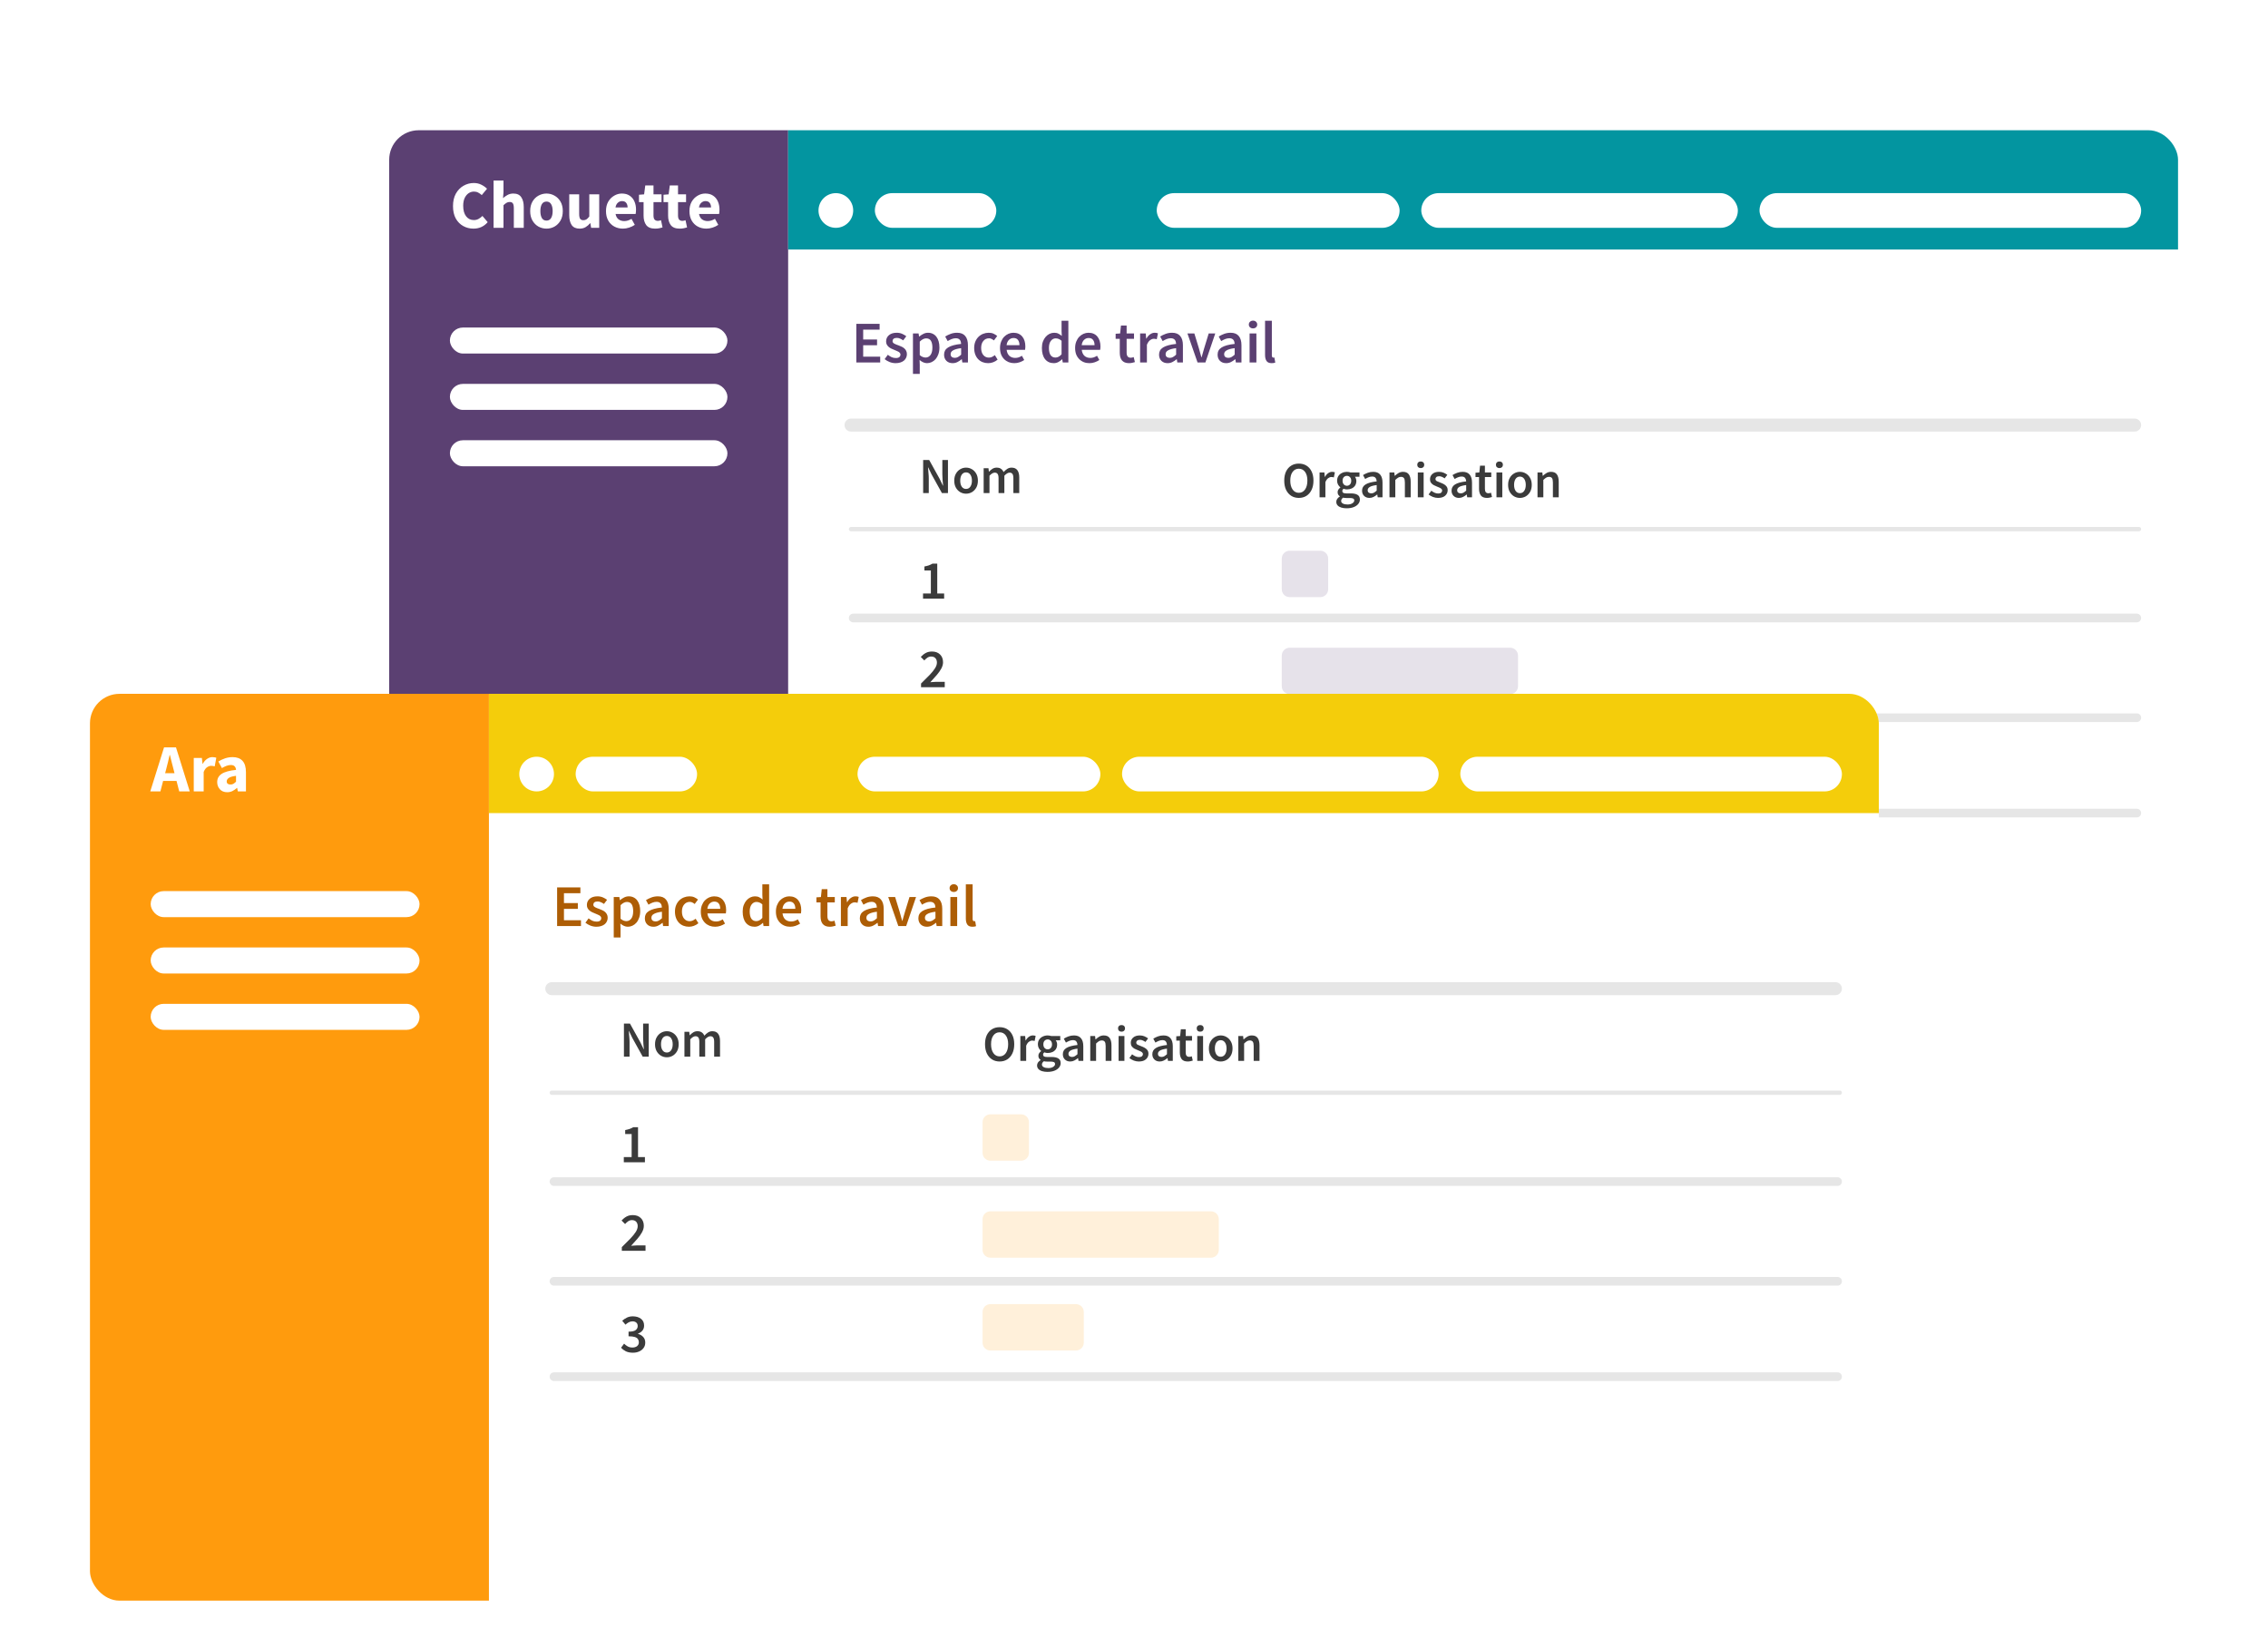 <svg width="523" height="380" viewBox="0 0 523 380" fill="none" xmlns="http://www.w3.org/2000/svg">
<g filter="url(#filter0_dd_3452_58392)">
<g clip-path="url(#clip0_3452_58392)">
<path d="M502.469 0.168H89.746V209.341H502.469V0.168Z" fill="white"/>
<rect x="89.746" y="-0.449" width="92" height="210" fill="#5B4072"/>
<path d="M502.746 -0.449H181.746V27.551H502.746V-0.449Z" fill="#0395A0"/>
<path d="M109.179 22.738C108.328 22.738 107.544 22.54 106.828 22.146C106.112 21.752 105.536 21.171 105.1 20.403C104.675 19.624 104.462 18.67 104.462 17.538C104.462 16.418 104.68 15.463 105.116 14.674C105.562 13.875 106.149 13.268 106.875 12.853C107.612 12.427 108.406 12.215 109.257 12.215C109.91 12.215 110.497 12.35 111.016 12.619C111.534 12.879 111.965 13.185 112.308 13.538L111.093 15.001C110.834 14.762 110.559 14.57 110.268 14.425C109.988 14.27 109.667 14.192 109.303 14.192C108.847 14.192 108.426 14.321 108.042 14.581C107.669 14.84 107.368 15.214 107.14 15.702C106.922 16.189 106.813 16.776 106.813 17.461C106.813 18.498 107.036 19.308 107.482 19.889C107.928 20.47 108.525 20.761 109.272 20.761C109.687 20.761 110.056 20.667 110.377 20.48C110.709 20.294 111 20.07 111.249 19.811L112.463 21.243C111.612 22.239 110.517 22.738 109.179 22.738ZM113.818 22.551V11.639H116.106V14.316L115.997 15.702C116.288 15.442 116.625 15.203 117.009 14.986C117.403 14.757 117.86 14.643 118.379 14.643C119.22 14.643 119.827 14.923 120.2 15.484C120.584 16.034 120.776 16.791 120.776 17.756V22.551H118.488V18.052C118.488 17.492 118.41 17.108 118.254 16.9C118.109 16.693 117.87 16.589 117.538 16.589C117.248 16.589 116.999 16.656 116.791 16.791C116.584 16.916 116.355 17.097 116.106 17.336V22.551H113.818ZM126.027 22.738C125.373 22.738 124.755 22.582 124.174 22.271C123.603 21.949 123.142 21.487 122.789 20.885C122.436 20.273 122.26 19.541 122.26 18.69C122.26 17.829 122.436 17.097 122.789 16.495C123.142 15.894 123.603 15.437 124.174 15.126C124.755 14.804 125.373 14.643 126.027 14.643C126.68 14.643 127.293 14.804 127.863 15.126C128.434 15.437 128.896 15.894 129.249 16.495C129.602 17.097 129.778 17.829 129.778 18.69C129.778 19.541 129.602 20.273 129.249 20.885C128.896 21.487 128.434 21.949 127.863 22.271C127.293 22.582 126.68 22.738 126.027 22.738ZM126.027 20.885C126.494 20.885 126.846 20.688 127.085 20.294C127.324 19.889 127.443 19.355 127.443 18.69C127.443 18.016 127.324 17.481 127.085 17.087C126.846 16.693 126.494 16.495 126.027 16.495C125.549 16.495 125.191 16.693 124.953 17.087C124.724 17.481 124.61 18.016 124.61 18.69C124.61 19.355 124.724 19.889 124.953 20.294C125.191 20.688 125.549 20.885 126.027 20.885ZM133.665 22.738C132.824 22.738 132.212 22.463 131.828 21.913C131.454 21.352 131.268 20.589 131.268 19.624V14.83H133.556V19.328C133.556 19.879 133.634 20.262 133.789 20.48C133.945 20.688 134.189 20.792 134.521 20.792C134.812 20.792 135.055 20.724 135.253 20.589C135.45 20.454 135.663 20.237 135.891 19.936V14.83H138.179V22.551H136.311L136.14 21.477H136.093C135.771 21.861 135.419 22.167 135.035 22.395C134.651 22.623 134.194 22.738 133.665 22.738ZM143.648 22.738C142.912 22.738 142.247 22.577 141.656 22.255C141.064 21.933 140.597 21.471 140.255 20.87C139.913 20.268 139.741 19.541 139.741 18.69C139.741 17.85 139.913 17.128 140.255 16.527C140.608 15.925 141.064 15.463 141.625 15.141C142.185 14.809 142.772 14.643 143.384 14.643C144.121 14.643 144.728 14.809 145.205 15.141C145.693 15.463 146.056 15.904 146.295 16.464C146.544 17.014 146.668 17.642 146.668 18.348C146.668 18.545 146.658 18.742 146.637 18.939C146.616 19.126 146.596 19.266 146.575 19.36H141.952C142.056 19.92 142.289 20.335 142.652 20.605C143.015 20.864 143.451 20.994 143.96 20.994C144.51 20.994 145.065 20.823 145.625 20.48L146.388 21.866C145.994 22.136 145.553 22.348 145.065 22.504C144.577 22.66 144.105 22.738 143.648 22.738ZM141.936 17.85H144.723C144.723 17.424 144.619 17.077 144.411 16.807C144.214 16.527 143.887 16.387 143.431 16.387C143.078 16.387 142.761 16.511 142.481 16.76C142.201 16.999 142.019 17.362 141.936 17.85ZM151.071 22.738C150.116 22.738 149.431 22.463 149.016 21.913C148.611 21.363 148.409 20.641 148.409 19.749V16.62H147.35V14.923L148.533 14.83L148.798 12.775H150.697V14.83H152.55V16.62H150.697V19.718C150.697 20.154 150.785 20.47 150.962 20.667C151.149 20.854 151.392 20.947 151.693 20.947C151.818 20.947 151.942 20.932 152.067 20.901C152.202 20.87 152.321 20.833 152.425 20.792L152.783 22.457C152.586 22.52 152.342 22.582 152.051 22.644C151.771 22.706 151.444 22.738 151.071 22.738ZM156.726 22.738C155.771 22.738 155.086 22.463 154.671 21.913C154.266 21.363 154.064 20.641 154.064 19.749V16.62H153.005V14.923L154.188 14.83L154.453 12.775H156.352V14.83H158.204V16.62H156.352V19.718C156.352 20.154 156.44 20.47 156.617 20.667C156.804 20.854 157.047 20.947 157.348 20.947C157.473 20.947 157.597 20.932 157.722 20.901C157.857 20.87 157.976 20.833 158.08 20.792L158.438 22.457C158.241 22.52 157.997 22.582 157.706 22.644C157.426 22.706 157.099 22.738 156.726 22.738ZM162.894 22.738C162.157 22.738 161.493 22.577 160.901 22.255C160.31 21.933 159.843 21.471 159.5 20.87C159.158 20.268 158.986 19.541 158.986 18.69C158.986 17.85 159.158 17.128 159.5 16.527C159.853 15.925 160.31 15.463 160.87 15.141C161.43 14.809 162.017 14.643 162.629 14.643C163.366 14.643 163.973 14.809 164.45 15.141C164.938 15.463 165.301 15.904 165.54 16.464C165.789 17.014 165.914 17.642 165.914 18.348C165.914 18.545 165.903 18.742 165.882 18.939C165.862 19.126 165.841 19.266 165.82 19.36H161.197C161.301 19.92 161.534 20.335 161.897 20.605C162.261 20.864 162.696 20.994 163.205 20.994C163.755 20.994 164.31 20.823 164.871 20.48L165.633 21.866C165.239 22.136 164.798 22.348 164.31 22.504C163.822 22.66 163.35 22.738 162.894 22.738ZM161.181 17.85H163.968C163.968 17.424 163.864 17.077 163.656 16.807C163.459 16.527 163.132 16.387 162.676 16.387C162.323 16.387 162.006 16.511 161.726 16.76C161.446 16.999 161.264 17.362 161.181 17.85Z" fill="white"/>
<path d="M492.246 66.551H196.246C195.418 66.551 194.746 67.222 194.746 68.051C194.746 68.879 195.418 69.551 196.246 69.551H492.246C493.075 69.551 493.746 68.879 493.746 68.051C493.746 67.222 493.074 66.551 492.246 66.551Z" fill="black" fill-opacity="0.1"/>
<path d="M304.46 97.035H297.39C296.387 97.035 295.574 97.848 295.574 98.851V105.921C295.574 106.924 296.387 107.737 297.39 107.737H304.46C305.463 107.737 306.276 106.924 306.276 105.921V98.851C306.276 97.848 305.463 97.035 304.46 97.035Z" fill="#5B4072" fill-opacity="0.15"/>
<path d="M317.108 140.816H297.39C296.387 140.816 295.574 141.629 295.574 142.632V149.703C295.574 150.705 296.387 151.518 297.39 151.518H317.108C318.111 151.518 318.924 150.705 318.924 149.703V142.632C318.924 141.629 318.111 140.816 317.108 140.816Z" fill="black" fill-opacity="0.1"/>
<path d="M348.241 119.41H297.39C296.387 119.41 295.574 120.223 295.574 121.226V128.296C295.574 129.299 296.387 130.112 297.39 130.112H348.241C349.244 130.112 350.057 129.299 350.057 128.296V121.226C350.057 120.223 349.244 119.41 348.241 119.41Z" fill="#5B4072" fill-opacity="0.15"/>
<path d="M493.246 91.551H196.246C195.97 91.551 195.746 91.775 195.746 92.051C195.746 92.327 195.97 92.551 196.246 92.551H493.246C493.522 92.551 493.746 92.327 493.746 92.051C493.746 91.775 493.522 91.551 493.246 91.551Z" fill="black" fill-opacity="0.1"/>
<path d="M492.746 134.551H196.746C196.194 134.551 195.746 134.998 195.746 135.551C195.746 136.103 196.194 136.551 196.746 136.551H492.746C493.298 136.551 493.746 136.103 493.746 135.551C493.746 134.998 493.298 134.551 492.746 134.551Z" fill="black" fill-opacity="0.1"/>
<path d="M492.746 111.551H196.746C196.194 111.551 195.746 111.998 195.746 112.551C195.746 113.103 196.194 113.551 196.746 113.551H492.746C493.298 113.551 493.746 113.103 493.746 112.551C493.746 111.998 493.298 111.551 492.746 111.551Z" fill="black" fill-opacity="0.1"/>
<path d="M492.746 156.551H196.746C196.194 156.551 195.746 156.998 195.746 157.551C195.746 158.103 196.194 158.551 196.746 158.551H492.746C493.298 158.551 493.746 158.103 493.746 157.551C493.746 156.998 493.298 156.551 492.746 156.551Z" fill="black" fill-opacity="0.1"/>
<path d="M197.47 53.605V44.698H202.837V46.032H199.05V48.307H202.251V49.642H199.05V52.271H202.973V53.605H197.47ZM206.529 53.769C206.066 53.769 205.608 53.683 205.154 53.51C204.709 53.328 204.323 53.106 203.996 52.843L204.731 51.835C205.031 52.071 205.326 52.257 205.617 52.393C205.916 52.52 206.239 52.584 206.584 52.584C206.947 52.584 207.215 52.511 207.387 52.366C207.56 52.212 207.646 52.016 207.646 51.78C207.646 51.644 207.605 51.526 207.524 51.426C207.442 51.317 207.333 51.222 207.197 51.14C207.06 51.058 206.906 50.986 206.734 50.922C206.561 50.85 206.388 50.777 206.216 50.704C205.998 50.623 205.776 50.527 205.549 50.418C205.322 50.309 205.117 50.178 204.936 50.023C204.763 49.869 204.618 49.692 204.5 49.492C204.391 49.283 204.336 49.038 204.336 48.757C204.336 48.166 204.554 47.685 204.99 47.313C205.426 46.941 206.021 46.754 206.774 46.754C207.237 46.754 207.655 46.836 208.027 46.999C208.4 47.163 208.722 47.349 208.995 47.558L208.273 48.511C208.037 48.339 207.796 48.203 207.551 48.103C207.315 47.994 207.065 47.939 206.802 47.939C206.466 47.939 206.216 48.012 206.052 48.157C205.898 48.293 205.821 48.466 205.821 48.675C205.821 48.811 205.857 48.929 205.93 49.029C206.012 49.12 206.116 49.202 206.243 49.274C206.37 49.347 206.516 49.415 206.679 49.478C206.852 49.542 207.029 49.606 207.21 49.669C207.437 49.751 207.664 49.846 207.891 49.955C208.118 50.055 208.323 50.182 208.504 50.337C208.695 50.491 208.845 50.682 208.954 50.909C209.072 51.127 209.131 51.39 209.131 51.699C209.131 51.989 209.072 52.262 208.954 52.516C208.845 52.761 208.681 52.979 208.463 53.17C208.245 53.351 207.973 53.496 207.646 53.605C207.319 53.714 206.947 53.769 206.529 53.769ZM210.529 56.248V46.918H211.823L211.932 47.626H211.986C212.268 47.39 212.581 47.186 212.926 47.013C213.271 46.841 213.63 46.754 214.002 46.754C214.42 46.754 214.788 46.836 215.106 46.999C215.433 47.154 215.709 47.381 215.936 47.681C216.163 47.98 216.336 48.339 216.454 48.757C216.572 49.174 216.631 49.642 216.631 50.16C216.631 50.731 216.549 51.245 216.386 51.699C216.232 52.144 216.023 52.52 215.759 52.829C215.496 53.129 215.192 53.36 214.847 53.524C214.502 53.687 214.143 53.769 213.771 53.769C213.48 53.769 213.19 53.705 212.899 53.578C212.609 53.451 212.327 53.27 212.055 53.033L212.095 54.15V56.248H210.529ZM213.444 52.475C213.889 52.475 214.261 52.284 214.561 51.903C214.86 51.512 215.01 50.936 215.01 50.173C215.01 49.501 214.897 48.979 214.67 48.607C214.443 48.234 214.075 48.048 213.566 48.048C213.094 48.048 212.604 48.298 212.095 48.797V51.916C212.341 52.125 212.577 52.271 212.804 52.352C213.031 52.434 213.244 52.475 213.444 52.475ZM219.679 53.769C219.088 53.769 218.612 53.592 218.248 53.238C217.885 52.874 217.704 52.398 217.704 51.808C217.704 51.453 217.776 51.14 217.921 50.868C218.076 50.586 218.312 50.346 218.63 50.146C218.957 49.946 219.365 49.778 219.856 49.642C220.355 49.506 220.95 49.401 221.64 49.329C221.631 49.156 221.604 48.993 221.558 48.838C221.522 48.675 221.454 48.534 221.354 48.416C221.263 48.289 221.14 48.194 220.986 48.13C220.832 48.057 220.641 48.021 220.414 48.021C220.087 48.021 219.765 48.085 219.447 48.212C219.138 48.339 218.834 48.493 218.534 48.675L217.962 47.626C218.335 47.39 218.752 47.186 219.215 47.013C219.679 46.841 220.178 46.754 220.714 46.754C221.549 46.754 222.171 47.004 222.58 47.503C222.997 47.994 223.206 48.707 223.206 49.642V53.605H221.912L221.803 52.87H221.749C221.449 53.124 221.127 53.338 220.782 53.51C220.446 53.683 220.078 53.769 219.679 53.769ZM220.182 52.543C220.455 52.543 220.7 52.48 220.918 52.352C221.145 52.225 221.386 52.044 221.64 51.808V50.309C221.186 50.364 220.804 50.436 220.496 50.527C220.187 50.618 219.937 50.722 219.747 50.84C219.556 50.95 219.42 51.077 219.338 51.222C219.256 51.367 219.215 51.522 219.215 51.685C219.215 51.985 219.306 52.203 219.488 52.339C219.669 52.475 219.901 52.543 220.182 52.543ZM227.873 53.769C227.419 53.769 226.992 53.692 226.593 53.537C226.202 53.383 225.862 53.156 225.571 52.856C225.281 52.557 225.054 52.189 224.89 51.753C224.727 51.317 224.645 50.822 224.645 50.268C224.645 49.715 224.736 49.22 224.917 48.784C225.099 48.348 225.344 47.98 225.653 47.681C225.962 47.381 226.316 47.154 226.715 46.999C227.124 46.836 227.551 46.754 227.996 46.754C228.431 46.754 228.804 46.827 229.112 46.972C229.43 47.117 229.712 47.295 229.957 47.503L229.194 48.525C229.013 48.371 228.831 48.253 228.649 48.171C228.477 48.08 228.286 48.035 228.077 48.035C227.532 48.035 227.092 48.239 226.756 48.648C226.42 49.047 226.252 49.587 226.252 50.268C226.252 50.94 226.416 51.481 226.742 51.889C227.078 52.289 227.51 52.489 228.036 52.489C228.3 52.489 228.545 52.434 228.772 52.325C229.008 52.207 229.221 52.071 229.412 51.916L230.052 52.952C229.734 53.224 229.385 53.428 229.004 53.565C228.631 53.701 228.254 53.769 227.873 53.769ZM233.9 53.769C233.437 53.769 233.006 53.692 232.606 53.537C232.207 53.374 231.857 53.142 231.557 52.843C231.258 52.543 231.022 52.18 230.849 51.753C230.686 51.317 230.604 50.822 230.604 50.268C230.604 49.724 230.69 49.233 230.863 48.797C231.035 48.361 231.262 47.994 231.544 47.694C231.834 47.395 232.166 47.163 232.538 46.999C232.91 46.836 233.292 46.754 233.682 46.754C234.136 46.754 234.536 46.831 234.881 46.986C235.226 47.14 235.512 47.358 235.739 47.64C235.975 47.921 236.152 48.257 236.27 48.648C236.388 49.038 236.447 49.465 236.447 49.928C236.447 50.082 236.438 50.228 236.42 50.364C236.411 50.5 236.397 50.609 236.379 50.691H232.129C232.202 51.29 232.411 51.753 232.756 52.08C233.11 52.398 233.56 52.557 234.104 52.557C234.395 52.557 234.663 52.516 234.908 52.434C235.162 52.343 235.412 52.221 235.657 52.066L236.188 53.047C235.871 53.256 235.516 53.428 235.126 53.565C234.736 53.701 234.327 53.769 233.9 53.769ZM232.116 49.628H235.085C235.085 49.111 234.972 48.707 234.745 48.416C234.527 48.116 234.186 47.967 233.723 47.967C233.324 47.967 232.974 48.107 232.674 48.389C232.375 48.67 232.188 49.083 232.116 49.628ZM243.013 53.769C242.168 53.769 241.496 53.465 240.997 52.856C240.507 52.239 240.261 51.376 240.261 50.268C240.261 49.724 240.339 49.233 240.493 48.797C240.656 48.361 240.87 47.994 241.133 47.694C241.396 47.395 241.696 47.163 242.032 46.999C242.377 46.836 242.731 46.754 243.094 46.754C243.476 46.754 243.798 46.822 244.061 46.959C244.325 47.086 244.588 47.263 244.851 47.49L244.797 46.414V43.989H246.363V53.605H245.069L244.96 52.884H244.906C244.661 53.129 244.375 53.338 244.048 53.51C243.721 53.683 243.376 53.769 243.013 53.769ZM243.394 52.475C243.894 52.475 244.361 52.225 244.797 51.726V48.607C244.561 48.398 244.329 48.253 244.102 48.171C243.884 48.089 243.662 48.048 243.435 48.048C242.999 48.048 242.631 48.239 242.332 48.62C242.032 49.002 241.882 49.547 241.882 50.255C241.882 50.981 242.009 51.535 242.264 51.916C242.527 52.289 242.904 52.475 243.394 52.475ZM251.218 53.769C250.755 53.769 250.324 53.692 249.925 53.537C249.525 53.374 249.175 53.142 248.876 52.843C248.576 52.543 248.34 52.18 248.167 51.753C248.004 51.317 247.922 50.822 247.922 50.268C247.922 49.724 248.009 49.233 248.181 48.797C248.354 48.361 248.581 47.994 248.862 47.694C249.153 47.395 249.484 47.163 249.856 46.999C250.229 46.836 250.61 46.754 251.001 46.754C251.455 46.754 251.854 46.831 252.199 46.986C252.544 47.14 252.83 47.358 253.057 47.64C253.293 47.921 253.47 48.257 253.588 48.648C253.707 49.038 253.766 49.465 253.766 49.928C253.766 50.082 253.756 50.228 253.738 50.364C253.729 50.5 253.716 50.609 253.697 50.691H249.448C249.52 51.29 249.729 51.753 250.074 52.08C250.428 52.398 250.878 52.557 251.423 52.557C251.713 52.557 251.981 52.516 252.226 52.434C252.481 52.343 252.73 52.221 252.976 52.066L253.507 53.047C253.189 53.256 252.835 53.428 252.444 53.565C252.054 53.701 251.645 53.769 251.218 53.769ZM249.434 49.628H252.403C252.403 49.111 252.29 48.707 252.063 48.416C251.845 48.116 251.505 47.967 251.041 47.967C250.642 47.967 250.292 48.107 249.993 48.389C249.693 48.67 249.507 49.083 249.434 49.628ZM260.345 53.769C259.954 53.769 259.623 53.71 259.35 53.592C259.087 53.474 258.869 53.31 258.697 53.102C258.533 52.884 258.411 52.629 258.329 52.339C258.256 52.039 258.22 51.708 258.22 51.344V48.157H257.266V46.986L258.302 46.918L258.492 45.093H259.8V46.918H261.502V48.157H259.8V51.344C259.8 52.125 260.113 52.516 260.74 52.516C260.858 52.516 260.976 52.502 261.094 52.475C261.221 52.448 261.334 52.411 261.434 52.366L261.707 53.524C261.525 53.587 261.316 53.642 261.08 53.687C260.853 53.742 260.608 53.769 260.345 53.769ZM262.91 53.605V46.918H264.204L264.313 48.103H264.367C264.603 47.667 264.889 47.336 265.225 47.108C265.561 46.872 265.906 46.754 266.261 46.754C266.578 46.754 266.833 46.8 267.023 46.891L266.751 48.253C266.633 48.216 266.524 48.189 266.424 48.171C266.324 48.153 266.201 48.144 266.056 48.144C265.793 48.144 265.516 48.248 265.225 48.457C264.935 48.657 264.685 49.011 264.476 49.519V53.605H262.91ZM269.253 53.769C268.662 53.769 268.186 53.592 267.823 53.238C267.459 52.874 267.278 52.398 267.278 51.808C267.278 51.453 267.35 51.14 267.496 50.868C267.65 50.586 267.886 50.346 268.204 50.146C268.531 49.946 268.939 49.778 269.43 49.642C269.929 49.506 270.524 49.401 271.214 49.329C271.205 49.156 271.178 48.993 271.132 48.838C271.096 48.675 271.028 48.534 270.928 48.416C270.837 48.289 270.715 48.194 270.56 48.13C270.406 48.057 270.215 48.021 269.988 48.021C269.661 48.021 269.339 48.085 269.021 48.212C268.712 48.339 268.408 48.493 268.109 48.675L267.536 47.626C267.909 47.39 268.326 47.186 268.79 47.013C269.253 46.841 269.752 46.754 270.288 46.754C271.123 46.754 271.745 47.004 272.154 47.503C272.572 47.994 272.78 48.707 272.78 49.642V53.605H271.486L271.377 52.87H271.323C271.023 53.124 270.701 53.338 270.356 53.51C270.02 53.683 269.652 53.769 269.253 53.769ZM269.757 52.543C270.029 52.543 270.274 52.48 270.492 52.352C270.719 52.225 270.96 52.044 271.214 51.808V50.309C270.76 50.364 270.379 50.436 270.07 50.527C269.761 50.618 269.511 50.722 269.321 50.84C269.13 50.95 268.994 51.077 268.912 51.222C268.83 51.367 268.79 51.522 268.79 51.685C268.79 51.985 268.88 52.203 269.062 52.339C269.244 52.475 269.475 52.543 269.757 52.543ZM276.153 53.605L273.824 46.918H275.418L276.48 50.391C276.571 50.718 276.662 51.049 276.753 51.385C276.852 51.721 276.948 52.062 277.039 52.407H277.093C277.193 52.062 277.288 51.721 277.379 51.385C277.47 51.049 277.565 50.718 277.665 50.391L278.727 46.918H280.239L277.965 53.605H276.153ZM282.754 53.769C282.163 53.769 281.687 53.592 281.323 53.238C280.96 52.874 280.779 52.398 280.779 51.808C280.779 51.453 280.851 51.14 280.996 50.868C281.151 50.586 281.387 50.346 281.705 50.146C282.032 49.946 282.44 49.778 282.931 49.642C283.43 49.506 284.025 49.401 284.715 49.329C284.706 49.156 284.679 48.993 284.633 48.838C284.597 48.675 284.529 48.534 284.429 48.416C284.338 48.289 284.215 48.194 284.061 48.13C283.907 48.057 283.716 48.021 283.489 48.021C283.162 48.021 282.84 48.085 282.522 48.212C282.213 48.339 281.909 48.493 281.609 48.675L281.037 47.626C281.41 47.39 281.827 47.186 282.29 47.013C282.754 46.841 283.253 46.754 283.789 46.754C284.624 46.754 285.246 47.004 285.655 47.503C286.072 47.994 286.281 48.707 286.281 49.642V53.605H284.987L284.878 52.87H284.824C284.524 53.124 284.202 53.338 283.857 53.51C283.521 53.683 283.153 53.769 282.754 53.769ZM283.258 52.543C283.53 52.543 283.775 52.48 283.993 52.352C284.22 52.225 284.461 52.044 284.715 51.808V50.309C284.261 50.364 283.88 50.436 283.571 50.527C283.262 50.618 283.012 50.722 282.822 50.84C282.631 50.95 282.495 51.077 282.413 51.222C282.331 51.367 282.29 51.522 282.29 51.685C282.29 51.985 282.381 52.203 282.563 52.339C282.744 52.475 282.976 52.543 283.258 52.543ZM288.156 53.605V46.918H289.722V53.605H288.156ZM288.946 45.746C288.664 45.746 288.433 45.665 288.251 45.501C288.07 45.338 287.979 45.124 287.979 44.861C287.979 44.598 288.07 44.384 288.251 44.221C288.433 44.048 288.664 43.962 288.946 43.962C289.227 43.962 289.459 44.048 289.64 44.221C289.822 44.384 289.913 44.598 289.913 44.861C289.913 45.124 289.822 45.338 289.64 45.501C289.459 45.665 289.227 45.746 288.946 45.746ZM293.246 53.769C292.683 53.769 292.288 53.601 292.061 53.265C291.834 52.929 291.721 52.47 291.721 51.889V43.989H293.287V51.971C293.287 52.162 293.323 52.298 293.396 52.38C293.469 52.452 293.546 52.489 293.627 52.489C293.664 52.489 293.696 52.489 293.723 52.489C293.759 52.489 293.809 52.48 293.873 52.461L294.077 53.633C293.868 53.724 293.591 53.769 293.246 53.769Z" fill="#5B4072"/>
<path d="M212.879 83.738V76.103H214.268L216.65 80.399L217.432 82.022H217.479C217.448 81.633 217.409 81.209 217.362 80.749C217.323 80.29 217.304 79.847 217.304 79.419V76.103H218.6V83.738H217.211L214.829 79.442L214.047 77.819H214C214.031 78.224 214.066 78.648 214.105 79.092C214.152 79.535 214.175 79.971 214.175 80.399V83.738H212.879ZM222.771 83.878C222.296 83.878 221.852 83.762 221.44 83.528C221.027 83.287 220.693 82.944 220.436 82.501C220.179 82.049 220.05 81.508 220.05 80.878C220.05 80.24 220.179 79.699 220.436 79.255C220.693 78.804 221.027 78.461 221.44 78.228C221.852 77.987 222.296 77.866 222.771 77.866C223.253 77.866 223.701 77.987 224.113 78.228C224.526 78.461 224.86 78.804 225.117 79.255C225.374 79.699 225.503 80.24 225.503 80.878C225.503 81.508 225.374 82.049 225.117 82.501C224.86 82.944 224.526 83.287 224.113 83.528C223.701 83.762 223.253 83.878 222.771 83.878ZM222.771 82.781C223.191 82.781 223.522 82.606 223.763 82.256C224.004 81.905 224.125 81.446 224.125 80.878C224.125 80.302 224.004 79.839 223.763 79.489C223.522 79.138 223.191 78.963 222.771 78.963C222.35 78.963 222.02 79.138 221.778 79.489C221.545 79.839 221.428 80.302 221.428 80.878C221.428 81.446 221.545 81.905 221.778 82.256C222.02 82.606 222.35 82.781 222.771 82.781ZM226.831 83.738V78.006H227.941L228.034 78.788H228.081C228.322 78.531 228.583 78.313 228.863 78.134C229.151 77.955 229.474 77.866 229.832 77.866C230.252 77.866 230.587 77.959 230.836 78.146C231.093 78.325 231.287 78.574 231.42 78.893C231.692 78.597 231.976 78.352 232.272 78.158C232.575 77.963 232.906 77.866 233.264 77.866C233.871 77.866 234.319 78.064 234.607 78.461C234.895 78.858 235.039 79.419 235.039 80.142V83.738H233.685V80.318C233.685 79.843 233.611 79.508 233.463 79.314C233.323 79.119 233.105 79.022 232.809 79.022C232.451 79.022 232.05 79.259 231.606 79.734V83.738H230.264V80.318C230.264 79.843 230.19 79.508 230.042 79.314C229.902 79.119 229.68 79.022 229.377 79.022C229.019 79.022 228.618 79.259 228.174 79.734V83.738H226.831Z" fill="#3B3B3B"/>
<path d="M212.851 108.09V106.895H214.656V101.582H213.168V100.667C213.567 100.591 213.914 100.502 214.211 100.4C214.507 100.29 214.783 100.159 215.037 100.006H216.13V106.895H217.719V108.09H212.851Z" fill="#3B3B3B"/>
<path d="M214.961 152.024C214.308 152.024 213.757 151.913 213.308 151.693C212.868 151.464 212.503 151.193 212.215 150.88L212.914 149.939C213.16 150.185 213.44 150.397 213.753 150.575C214.067 150.744 214.427 150.829 214.833 150.829C215.274 150.829 215.63 150.723 215.901 150.511C216.181 150.291 216.321 149.99 216.321 149.609C216.321 149.329 216.248 149.088 216.104 148.884C215.969 148.672 215.727 148.511 215.38 148.401C215.041 148.291 214.562 148.236 213.944 148.236V147.168C214.74 147.168 215.291 147.046 215.596 146.8C215.901 146.554 216.054 146.245 216.054 145.872C216.054 145.533 215.948 145.27 215.736 145.084C215.524 144.889 215.232 144.792 214.859 144.792C214.545 144.792 214.257 144.864 213.995 145.008C213.732 145.143 213.478 145.325 213.232 145.554L212.482 144.652C212.83 144.347 213.198 144.101 213.588 143.915C213.986 143.728 214.427 143.635 214.91 143.635C215.689 143.635 216.321 143.821 216.803 144.194C217.286 144.559 217.528 145.084 217.528 145.77C217.528 146.219 217.401 146.601 217.147 146.914C216.901 147.219 216.558 147.457 216.117 147.626V147.677C216.592 147.804 216.99 148.037 217.312 148.376C217.634 148.715 217.795 149.151 217.795 149.685C217.795 150.176 217.664 150.596 217.401 150.943C217.147 151.291 216.803 151.558 216.371 151.744C215.948 151.93 215.477 152.024 214.961 152.024Z" fill="#3B3B3B"/>
<path d="M212.393 128.52V127.668C213.147 126.939 213.795 126.291 214.338 125.723C214.889 125.147 215.312 124.626 215.609 124.16C215.905 123.686 216.054 123.245 216.054 122.838C216.054 122.415 215.939 122.076 215.71 121.821C215.482 121.567 215.151 121.44 214.719 121.44C214.406 121.44 214.117 121.529 213.855 121.707C213.601 121.885 213.363 122.097 213.143 122.342L212.33 121.529C212.702 121.131 213.088 120.826 213.486 120.614C213.884 120.394 214.359 120.283 214.91 120.283C215.689 120.283 216.308 120.508 216.765 120.957C217.231 121.406 217.464 122.008 217.464 122.762C217.464 123.236 217.329 123.724 217.058 124.224C216.795 124.715 216.439 125.219 215.99 125.736C215.549 126.253 215.062 126.795 214.528 127.363C214.74 127.346 214.969 127.329 215.215 127.312C215.46 127.287 215.681 127.274 215.876 127.274H217.858V128.52H212.393Z" fill="#3B3B3B"/>
<path d="M299.509 84.851C298.847 84.851 298.263 84.692 297.757 84.372C297.251 84.046 296.855 83.586 296.567 82.995C296.286 82.395 296.146 81.683 296.146 80.858C296.146 80.033 296.286 79.329 296.567 78.745C296.855 78.161 297.251 77.714 297.757 77.403C298.263 77.091 298.847 76.936 299.509 76.936C300.178 76.936 300.766 77.091 301.272 77.403C301.777 77.714 302.17 78.161 302.451 78.745C302.739 79.329 302.883 80.033 302.883 80.858C302.883 81.683 302.739 82.395 302.451 82.995C302.17 83.586 301.777 84.046 301.272 84.372C300.766 84.692 300.178 84.851 299.509 84.851ZM299.509 83.672C300.108 83.672 300.587 83.419 300.945 82.913C301.303 82.399 301.482 81.714 301.482 80.858C301.482 80.002 301.303 79.333 300.945 78.85C300.587 78.36 300.108 78.115 299.509 78.115C298.909 78.115 298.431 78.36 298.073 78.85C297.715 79.333 297.536 80.002 297.536 80.858C297.536 81.714 297.715 82.399 298.073 82.913C298.431 83.419 298.909 83.672 299.509 83.672ZM304.293 84.711V78.979H305.402L305.496 79.994H305.542C305.745 79.621 305.99 79.337 306.278 79.142C306.566 78.94 306.862 78.838 307.165 78.838C307.438 78.838 307.656 78.877 307.819 78.955L307.586 80.123C307.484 80.092 307.391 80.068 307.305 80.053C307.22 80.037 307.115 80.029 306.99 80.029C306.764 80.029 306.527 80.119 306.278 80.298C306.029 80.469 305.815 80.773 305.636 81.209V84.711H304.293ZM310.531 87.244C310.079 87.244 309.671 87.19 309.305 87.081C308.947 86.972 308.663 86.805 308.453 86.579C308.25 86.361 308.149 86.085 308.149 85.75C308.149 85.275 308.422 84.867 308.966 84.524V84.477C308.819 84.384 308.694 84.26 308.593 84.104C308.499 83.948 308.453 83.754 308.453 83.52C308.453 83.294 308.515 83.092 308.64 82.913C308.772 82.726 308.92 82.575 309.083 82.458V82.411C308.889 82.263 308.714 82.057 308.558 81.792C308.41 81.528 308.336 81.228 308.336 80.893C308.336 80.45 308.441 80.076 308.651 79.772C308.861 79.469 309.138 79.239 309.48 79.084C309.83 78.92 310.204 78.838 310.601 78.838C310.757 78.838 310.904 78.854 311.045 78.885C311.192 78.909 311.325 78.94 311.442 78.979H313.496V79.971H312.446C312.539 80.08 312.617 80.22 312.679 80.391C312.741 80.555 312.772 80.738 312.772 80.94C312.772 81.36 312.675 81.718 312.481 82.014C312.286 82.302 312.025 82.52 311.698 82.668C311.371 82.816 311.006 82.89 310.601 82.89C310.476 82.89 310.348 82.878 310.216 82.855C310.083 82.831 309.951 82.792 309.819 82.738C309.733 82.816 309.663 82.894 309.609 82.971C309.562 83.049 309.539 83.154 309.539 83.287C309.539 83.45 309.605 83.579 309.737 83.672C309.877 83.765 310.122 83.812 310.473 83.812H311.488C312.181 83.812 312.702 83.925 313.053 84.15C313.411 84.368 313.59 84.727 313.59 85.225C313.59 85.598 313.465 85.937 313.216 86.24C312.967 86.552 312.613 86.797 312.154 86.976C311.694 87.155 311.154 87.244 310.531 87.244ZM310.601 82.049C310.873 82.049 311.107 81.948 311.301 81.746C311.496 81.543 311.593 81.259 311.593 80.893C311.593 80.535 311.496 80.259 311.301 80.064C311.115 79.862 310.881 79.761 310.601 79.761C310.321 79.761 310.083 79.858 309.889 80.053C309.694 80.247 309.597 80.528 309.597 80.893C309.597 81.259 309.694 81.543 309.889 81.746C310.083 81.948 310.321 82.049 310.601 82.049ZM310.741 86.369C311.2 86.369 311.574 86.275 311.862 86.089C312.15 85.902 312.294 85.688 312.294 85.446C312.294 85.221 312.204 85.069 312.025 84.991C311.854 84.913 311.605 84.874 311.278 84.874H310.496C310.185 84.874 309.924 84.847 309.714 84.793C309.418 85.018 309.27 85.271 309.27 85.552C309.27 85.808 309.402 86.007 309.667 86.147C309.932 86.295 310.29 86.369 310.741 86.369ZM315.784 84.851C315.286 84.851 314.877 84.695 314.558 84.384C314.247 84.073 314.091 83.668 314.091 83.17C314.091 82.555 314.36 82.08 314.897 81.746C315.434 81.403 316.29 81.17 317.465 81.045C317.457 80.742 317.376 80.481 317.22 80.263C317.072 80.037 316.804 79.924 316.414 79.924C316.134 79.924 315.858 79.979 315.586 80.088C315.321 80.197 315.06 80.329 314.803 80.485L314.313 79.586C314.632 79.383 314.99 79.208 315.387 79.06C315.792 78.912 316.22 78.838 316.671 78.838C317.387 78.838 317.92 79.053 318.271 79.481C318.629 79.901 318.808 80.512 318.808 81.314V84.711H317.699L317.605 84.081H317.559C317.302 84.298 317.025 84.481 316.73 84.629C316.442 84.777 316.126 84.851 315.784 84.851ZM316.216 83.8C316.449 83.8 316.66 83.746 316.846 83.637C317.041 83.52 317.247 83.364 317.465 83.17V81.886C316.687 81.987 316.146 82.139 315.842 82.341C315.539 82.535 315.387 82.777 315.387 83.065C315.387 83.322 315.465 83.508 315.621 83.625C315.776 83.742 315.975 83.8 316.216 83.8ZM320.415 84.711V78.979H321.524L321.617 79.749H321.664C321.921 79.5 322.201 79.286 322.504 79.107C322.808 78.928 323.154 78.838 323.543 78.838C324.158 78.838 324.606 79.037 324.886 79.434C325.166 79.831 325.306 80.391 325.306 81.115V84.711H323.964V81.29C323.964 80.815 323.894 80.481 323.754 80.286C323.613 80.092 323.384 79.994 323.065 79.994C322.816 79.994 322.594 80.057 322.399 80.181C322.212 80.298 321.998 80.473 321.757 80.707V84.711H320.415ZM326.947 84.711V78.979H328.29V84.711H326.947ZM327.625 77.975C327.383 77.975 327.189 77.904 327.041 77.764C326.893 77.624 326.819 77.438 326.819 77.204C326.819 76.978 326.893 76.795 327.041 76.655C327.189 76.515 327.383 76.445 327.625 76.445C327.866 76.445 328.06 76.515 328.208 76.655C328.356 76.795 328.43 76.978 328.43 77.204C328.43 77.438 328.356 77.624 328.208 77.764C328.06 77.904 327.866 77.975 327.625 77.975ZM331.602 84.851C331.213 84.851 330.824 84.777 330.435 84.629C330.046 84.474 329.711 84.283 329.431 84.057L330.061 83.193C330.318 83.388 330.575 83.543 330.832 83.66C331.089 83.777 331.361 83.835 331.649 83.835C331.96 83.835 332.19 83.769 332.338 83.637C332.486 83.504 332.56 83.341 332.56 83.147C332.56 82.983 332.497 82.851 332.373 82.75C332.256 82.641 332.104 82.547 331.918 82.469C331.731 82.384 331.536 82.302 331.334 82.224C331.085 82.131 330.836 82.018 330.587 81.886C330.345 81.746 330.147 81.57 329.991 81.36C329.836 81.142 329.758 80.874 329.758 80.555C329.758 80.049 329.945 79.636 330.318 79.317C330.692 78.998 331.198 78.838 331.836 78.838C332.241 78.838 332.602 78.909 332.922 79.049C333.241 79.189 333.517 79.348 333.751 79.527L333.132 80.345C332.929 80.197 332.723 80.08 332.513 79.994C332.311 79.901 332.097 79.854 331.871 79.854C331.583 79.854 331.369 79.916 331.229 80.041C331.089 80.158 331.019 80.306 331.019 80.485C331.019 80.71 331.135 80.882 331.369 80.998C331.602 81.115 331.875 81.228 332.186 81.337C332.451 81.43 332.708 81.547 332.957 81.687C333.206 81.82 333.412 81.995 333.575 82.213C333.747 82.43 333.832 82.718 333.832 83.076C333.832 83.567 333.642 83.987 333.26 84.337C332.879 84.68 332.326 84.851 331.602 84.851ZM336.42 84.851C335.922 84.851 335.513 84.695 335.194 84.384C334.883 84.073 334.727 83.668 334.727 83.17C334.727 82.555 334.996 82.08 335.533 81.746C336.07 81.403 336.926 81.17 338.101 81.045C338.094 80.742 338.012 80.481 337.856 80.263C337.708 80.037 337.44 79.924 337.051 79.924C336.77 79.924 336.494 79.979 336.222 80.088C335.957 80.197 335.696 80.329 335.439 80.485L334.949 79.586C335.268 79.383 335.626 79.208 336.023 79.06C336.428 78.912 336.856 78.838 337.307 78.838C338.023 78.838 338.557 79.053 338.907 79.481C339.265 79.901 339.444 80.512 339.444 81.314V84.711H338.335L338.241 84.081H338.195C337.938 84.298 337.662 84.481 337.366 84.629C337.078 84.777 336.763 84.851 336.42 84.851ZM336.852 83.8C337.086 83.8 337.296 83.746 337.483 83.637C337.677 83.52 337.883 83.364 338.101 83.17V81.886C337.323 81.987 336.782 82.139 336.478 82.341C336.175 82.535 336.023 82.777 336.023 83.065C336.023 83.322 336.101 83.508 336.257 83.625C336.412 83.742 336.611 83.8 336.852 83.8ZM342.888 84.851C342.226 84.851 341.755 84.66 341.475 84.279C341.203 83.89 341.067 83.388 341.067 82.773V80.041H340.249V79.037L341.137 78.979L341.3 77.414H342.421V78.979H343.88V80.041H342.421V82.773C342.421 83.442 342.689 83.777 343.227 83.777C343.328 83.777 343.433 83.765 343.542 83.742C343.651 83.711 343.744 83.68 343.822 83.648L344.055 84.641C343.9 84.695 343.721 84.742 343.518 84.781C343.324 84.828 343.114 84.851 342.888 84.851ZM345.087 84.711V78.979H346.429V84.711H345.087ZM345.764 77.975C345.523 77.975 345.328 77.904 345.18 77.764C345.032 77.624 344.958 77.438 344.958 77.204C344.958 76.978 345.032 76.795 345.18 76.655C345.328 76.515 345.523 76.445 345.764 76.445C346.005 76.445 346.2 76.515 346.348 76.655C346.495 76.795 346.569 76.978 346.569 77.204C346.569 77.438 346.495 77.624 346.348 77.764C346.2 77.904 346.005 77.975 345.764 77.975ZM350.489 84.851C350.014 84.851 349.57 84.734 349.158 84.501C348.745 84.26 348.411 83.917 348.154 83.473C347.897 83.022 347.769 82.481 347.769 81.851C347.769 81.212 347.897 80.671 348.154 80.228C348.411 79.776 348.745 79.434 349.158 79.2C349.57 78.959 350.014 78.838 350.489 78.838C350.971 78.838 351.419 78.959 351.831 79.2C352.244 79.434 352.579 79.776 352.835 80.228C353.092 80.671 353.221 81.212 353.221 81.851C353.221 82.481 353.092 83.022 352.835 83.473C352.579 83.917 352.244 84.26 351.831 84.501C351.419 84.734 350.971 84.851 350.489 84.851ZM350.489 83.754C350.909 83.754 351.24 83.579 351.481 83.228C351.722 82.878 351.843 82.419 351.843 81.851C351.843 81.275 351.722 80.812 351.481 80.461C351.24 80.111 350.909 79.936 350.489 79.936C350.068 79.936 349.738 80.111 349.496 80.461C349.263 80.812 349.146 81.275 349.146 81.851C349.146 82.419 349.263 82.878 349.496 83.228C349.738 83.579 350.068 83.754 350.489 83.754ZM354.55 84.711V78.979H355.659L355.752 79.749H355.799C356.056 79.5 356.336 79.286 356.639 79.107C356.943 78.928 357.289 78.838 357.678 78.838C358.293 78.838 358.741 79.037 359.021 79.434C359.301 79.831 359.441 80.391 359.441 81.115V84.711H358.099V81.29C358.099 80.815 358.029 80.481 357.889 80.286C357.749 80.092 357.519 79.994 357.2 79.994C356.951 79.994 356.729 80.057 356.534 80.181C356.348 80.298 356.133 80.473 355.892 80.707V84.711H354.55Z" fill="#3B3B3B"/>
<circle cx="192.746" cy="18.551" r="4" fill="white"/>
<rect x="266.746" y="14.551" width="56" height="8" rx="4" fill="white"/>
<rect x="103.746" y="45.551" width="64" height="6" rx="3" fill="white"/>
<rect x="103.746" y="58.551" width="64" height="6" rx="3" fill="white"/>
<rect x="103.746" y="71.551" width="64" height="6" rx="3" fill="white"/>
<rect x="327.746" y="14.551" width="73" height="8" rx="4" fill="white"/>
<rect x="405.746" y="14.551" width="88" height="8" rx="4" fill="white"/>
<rect x="201.746" y="14.551" width="28" height="8" rx="4" fill="white"/>
</g>
<g clip-path="url(#clip1_3452_58392)">
<path d="M433.469 130.168H20.746V339.341H433.469V130.168Z" fill="white"/>
<rect x="20.746" y="129.551" width="92" height="210" fill="#FF9B0D"/>
<path d="M433.746 129.551H112.746V157.551H433.746V129.551Z" fill="#F4CD0B"/>
<path d="M38.326 147.414L38.077 148.348H40.241L40.008 147.414C39.873 146.905 39.733 146.366 39.587 145.795C39.452 145.224 39.317 144.674 39.182 144.145H39.12C38.996 144.685 38.866 145.24 38.731 145.811C38.607 146.371 38.472 146.905 38.326 147.414ZM34.653 152.551L37.828 142.401H40.584L43.759 152.551H41.331L40.708 150.138H37.61L36.988 152.551H34.653ZM44.681 152.551V144.83H46.549L46.705 146.184H46.767C47.047 145.665 47.385 145.281 47.779 145.032C48.173 144.773 48.568 144.643 48.962 144.643C49.18 144.643 49.361 144.659 49.507 144.69C49.652 144.711 49.777 144.747 49.88 144.799L49.507 146.776C49.372 146.734 49.237 146.703 49.102 146.682C48.977 146.661 48.832 146.651 48.666 146.651C48.376 146.651 48.069 146.76 47.748 146.978C47.437 147.186 47.177 147.549 46.969 148.068V152.551H44.681ZM52.388 152.738C51.683 152.738 51.122 152.514 50.707 152.068C50.292 151.612 50.085 151.056 50.085 150.403C50.085 149.593 50.427 148.96 51.112 148.504C51.797 148.047 52.902 147.741 54.428 147.585C54.407 147.243 54.303 146.973 54.116 146.776C53.94 146.568 53.639 146.464 53.213 146.464C52.892 146.464 52.565 146.527 52.233 146.651C51.901 146.776 51.548 146.947 51.174 147.165L50.349 145.655C50.837 145.354 51.356 145.11 51.906 144.923C52.466 144.736 53.047 144.643 53.649 144.643C54.635 144.643 55.393 144.928 55.922 145.499C56.451 146.07 56.716 146.947 56.716 148.13V152.551H54.848L54.692 151.757H54.63C54.308 152.047 53.961 152.286 53.587 152.473C53.224 152.649 52.824 152.738 52.388 152.738ZM53.167 150.963C53.426 150.963 53.649 150.906 53.836 150.792C54.033 150.667 54.23 150.506 54.428 150.309V148.955C53.618 149.059 53.058 149.225 52.746 149.453C52.435 149.671 52.279 149.93 52.279 150.231C52.279 150.48 52.357 150.667 52.513 150.792C52.679 150.906 52.897 150.963 53.167 150.963Z" fill="white"/>
<path d="M423.246 196.551H127.246C126.418 196.551 125.746 197.222 125.746 198.051C125.746 198.879 126.418 199.551 127.246 199.551H423.246C424.075 199.551 424.746 198.879 424.746 198.051C424.746 197.222 424.074 196.551 423.246 196.551Z" fill="black" fill-opacity="0.1"/>
<path d="M235.46 227.035H228.39C227.387 227.035 226.574 227.848 226.574 228.851V235.921C226.574 236.924 227.387 237.737 228.39 237.737H235.46C236.463 237.737 237.276 236.924 237.276 235.921V228.851C237.276 227.848 236.463 227.035 235.46 227.035Z" fill="#FF9B0D" fill-opacity="0.15"/>
<path d="M248.108 270.816H228.39C227.387 270.816 226.574 271.629 226.574 272.632V279.703C226.574 280.705 227.387 281.518 228.39 281.518H248.108C249.111 281.518 249.924 280.705 249.924 279.703V272.632C249.924 271.629 249.111 270.816 248.108 270.816Z" fill="#FF9B0D" fill-opacity="0.15"/>
<path d="M279.241 249.41H228.39C227.387 249.41 226.574 250.223 226.574 251.226V258.296C226.574 259.299 227.387 260.112 228.39 260.112H279.241C280.244 260.112 281.057 259.299 281.057 258.296V251.226C281.057 250.223 280.244 249.41 279.241 249.41Z" fill="#FF9B0D" fill-opacity="0.15"/>
<path d="M424.246 221.551H127.246C126.97 221.551 126.746 221.775 126.746 222.051C126.746 222.327 126.97 222.551 127.246 222.551H424.246C424.522 222.551 424.746 222.327 424.746 222.051C424.746 221.775 424.522 221.551 424.246 221.551Z" fill="black" fill-opacity="0.1"/>
<path d="M423.746 264.551H127.746C127.194 264.551 126.746 264.998 126.746 265.551C126.746 266.103 127.194 266.551 127.746 266.551H423.746C424.298 266.551 424.746 266.103 424.746 265.551C424.746 264.998 424.298 264.551 423.746 264.551Z" fill="black" fill-opacity="0.1"/>
<path d="M423.746 241.551H127.746C127.194 241.551 126.746 241.998 126.746 242.551C126.746 243.103 127.194 243.551 127.746 243.551H423.746C424.298 243.551 424.746 243.103 424.746 242.551C424.746 241.998 424.298 241.551 423.746 241.551Z" fill="black" fill-opacity="0.1"/>
<path d="M423.746 286.551H127.746C127.194 286.551 126.746 286.998 126.746 287.551C126.746 288.103 127.194 288.551 127.746 288.551H423.746C424.298 288.551 424.746 288.103 424.746 287.551C424.746 286.998 424.298 286.551 423.746 286.551Z" fill="black" fill-opacity="0.1"/>
<path d="M128.47 183.605V174.698H133.837V176.032H130.05V178.307H133.251V179.642H130.05V182.271H133.973V183.605H128.47ZM137.529 183.769C137.066 183.769 136.608 183.683 136.154 183.51C135.709 183.329 135.323 183.106 134.996 182.843L135.731 181.835C136.031 182.071 136.326 182.257 136.617 182.393C136.916 182.52 137.239 182.584 137.584 182.584C137.947 182.584 138.215 182.511 138.387 182.366C138.56 182.212 138.646 182.016 138.646 181.78C138.646 181.644 138.605 181.526 138.524 181.426C138.442 181.317 138.333 181.222 138.197 181.14C138.06 181.058 137.906 180.986 137.734 180.922C137.561 180.85 137.388 180.777 137.216 180.704C136.998 180.623 136.776 180.527 136.549 180.418C136.322 180.309 136.117 180.178 135.936 180.023C135.763 179.869 135.618 179.692 135.5 179.492C135.391 179.283 135.336 179.038 135.336 178.757C135.336 178.166 135.554 177.685 135.99 177.313C136.426 176.94 137.021 176.754 137.774 176.754C138.237 176.754 138.655 176.836 139.027 176.999C139.4 177.163 139.722 177.349 139.995 177.558L139.273 178.511C139.037 178.339 138.796 178.203 138.551 178.103C138.315 177.994 138.065 177.939 137.802 177.939C137.466 177.939 137.216 178.012 137.052 178.157C136.898 178.293 136.821 178.466 136.821 178.675C136.821 178.811 136.857 178.929 136.93 179.029C137.012 179.12 137.116 179.201 137.243 179.274C137.37 179.347 137.516 179.415 137.679 179.478C137.852 179.542 138.029 179.606 138.21 179.669C138.437 179.751 138.664 179.846 138.891 179.955C139.118 180.055 139.323 180.182 139.504 180.337C139.695 180.491 139.845 180.682 139.954 180.909C140.072 181.127 140.131 181.39 140.131 181.699C140.131 181.989 140.072 182.262 139.954 182.516C139.845 182.761 139.681 182.979 139.463 183.17C139.245 183.351 138.973 183.497 138.646 183.605C138.319 183.714 137.947 183.769 137.529 183.769ZM141.529 186.248V176.918H142.823L142.932 177.626H142.986C143.268 177.39 143.581 177.186 143.926 177.013C144.271 176.841 144.63 176.754 145.002 176.754C145.42 176.754 145.788 176.836 146.106 176.999C146.433 177.154 146.709 177.381 146.936 177.681C147.163 177.98 147.336 178.339 147.454 178.757C147.572 179.174 147.631 179.642 147.631 180.159C147.631 180.732 147.549 181.245 147.386 181.699C147.232 182.144 147.023 182.52 146.759 182.829C146.496 183.129 146.192 183.36 145.847 183.524C145.502 183.687 145.143 183.769 144.771 183.769C144.48 183.769 144.19 183.705 143.899 183.578C143.609 183.451 143.327 183.269 143.055 183.033L143.095 184.15V186.248H141.529ZM144.444 182.475C144.889 182.475 145.261 182.284 145.561 181.903C145.86 181.512 146.01 180.936 146.01 180.173C146.01 179.501 145.897 178.979 145.67 178.607C145.443 178.234 145.075 178.048 144.566 178.048C144.094 178.048 143.604 178.298 143.095 178.797V181.917C143.341 182.125 143.577 182.271 143.804 182.352C144.031 182.434 144.244 182.475 144.444 182.475ZM150.679 183.769C150.088 183.769 149.612 183.592 149.248 183.238C148.885 182.874 148.704 182.398 148.704 181.808C148.704 181.453 148.776 181.14 148.921 180.868C149.076 180.586 149.312 180.346 149.63 180.146C149.957 179.946 150.365 179.778 150.856 179.642C151.355 179.506 151.95 179.401 152.64 179.329C152.631 179.156 152.604 178.993 152.558 178.838C152.522 178.675 152.454 178.534 152.354 178.416C152.263 178.289 152.14 178.194 151.986 178.13C151.832 178.057 151.641 178.021 151.414 178.021C151.087 178.021 150.765 178.085 150.447 178.212C150.138 178.339 149.834 178.493 149.534 178.675L148.962 177.626C149.335 177.39 149.752 177.186 150.215 177.013C150.679 176.841 151.178 176.754 151.714 176.754C152.549 176.754 153.171 177.004 153.58 177.503C153.997 177.994 154.206 178.707 154.206 179.642V183.605H152.912L152.803 182.87H152.749C152.449 183.124 152.127 183.338 151.782 183.51C151.446 183.683 151.078 183.769 150.679 183.769ZM151.182 182.543C151.455 182.543 151.7 182.479 151.918 182.352C152.145 182.225 152.386 182.044 152.64 181.808V180.309C152.186 180.364 151.804 180.436 151.496 180.527C151.187 180.618 150.937 180.722 150.747 180.84C150.556 180.949 150.42 181.077 150.338 181.222C150.256 181.367 150.215 181.522 150.215 181.685C150.215 181.985 150.306 182.203 150.488 182.339C150.669 182.475 150.901 182.543 151.182 182.543ZM158.873 183.769C158.419 183.769 157.992 183.692 157.593 183.537C157.202 183.383 156.862 183.156 156.571 182.856C156.281 182.557 156.054 182.189 155.89 181.753C155.727 181.317 155.645 180.822 155.645 180.268C155.645 179.715 155.736 179.22 155.917 178.784C156.099 178.348 156.344 177.98 156.653 177.681C156.962 177.381 157.316 177.154 157.715 176.999C158.124 176.836 158.551 176.754 158.996 176.754C159.431 176.754 159.804 176.827 160.112 176.972C160.43 177.118 160.712 177.295 160.957 177.503L160.194 178.525C160.013 178.371 159.831 178.253 159.649 178.171C159.477 178.08 159.286 178.035 159.077 178.035C158.532 178.035 158.092 178.239 157.756 178.648C157.42 179.047 157.252 179.587 157.252 180.268C157.252 180.94 157.416 181.481 157.742 181.889C158.078 182.289 158.51 182.489 159.036 182.489C159.3 182.489 159.545 182.434 159.772 182.325C160.008 182.207 160.221 182.071 160.412 181.917L161.052 182.952C160.734 183.224 160.385 183.428 160.004 183.565C159.631 183.701 159.254 183.769 158.873 183.769ZM164.9 183.769C164.437 183.769 164.006 183.692 163.606 183.537C163.207 183.374 162.857 183.142 162.557 182.843C162.258 182.543 162.022 182.18 161.849 181.753C161.686 181.317 161.604 180.822 161.604 180.268C161.604 179.724 161.69 179.233 161.863 178.797C162.035 178.362 162.262 177.994 162.544 177.694C162.834 177.394 163.166 177.163 163.538 176.999C163.91 176.836 164.292 176.754 164.682 176.754C165.136 176.754 165.536 176.831 165.881 176.986C166.226 177.14 166.512 177.358 166.739 177.64C166.975 177.921 167.152 178.257 167.27 178.648C167.388 179.038 167.447 179.465 167.447 179.928C167.447 180.082 167.438 180.228 167.42 180.364C167.411 180.5 167.397 180.609 167.379 180.691H163.129C163.202 181.29 163.411 181.753 163.756 182.08C164.11 182.398 164.56 182.557 165.104 182.557C165.395 182.557 165.663 182.516 165.908 182.434C166.162 182.343 166.412 182.221 166.657 182.066L167.188 183.047C166.871 183.256 166.516 183.428 166.126 183.565C165.736 183.701 165.327 183.769 164.9 183.769ZM163.116 179.628H166.085C166.085 179.111 165.972 178.707 165.745 178.416C165.527 178.116 165.186 177.967 164.723 177.967C164.324 177.967 163.974 178.107 163.674 178.389C163.375 178.67 163.188 179.083 163.116 179.628ZM174.013 183.769C173.168 183.769 172.496 183.465 171.997 182.856C171.507 182.239 171.261 181.376 171.261 180.268C171.261 179.724 171.339 179.233 171.493 178.797C171.656 178.362 171.87 177.994 172.133 177.694C172.396 177.394 172.696 177.163 173.032 176.999C173.377 176.836 173.731 176.754 174.094 176.754C174.476 176.754 174.798 176.822 175.061 176.959C175.325 177.086 175.588 177.263 175.851 177.49L175.797 176.414V173.989H177.363V183.605H176.069L175.96 182.884H175.906C175.661 183.129 175.375 183.338 175.048 183.51C174.721 183.683 174.376 183.769 174.013 183.769ZM174.394 182.475C174.894 182.475 175.361 182.225 175.797 181.726V178.607C175.561 178.398 175.329 178.253 175.102 178.171C174.884 178.089 174.662 178.048 174.435 178.048C173.999 178.048 173.631 178.239 173.332 178.62C173.032 179.002 172.882 179.547 172.882 180.255C172.882 180.981 173.009 181.535 173.264 181.917C173.527 182.289 173.904 182.475 174.394 182.475ZM182.218 183.769C181.755 183.769 181.324 183.692 180.925 183.537C180.525 183.374 180.175 183.142 179.876 182.843C179.576 182.543 179.34 182.18 179.167 181.753C179.004 181.317 178.922 180.822 178.922 180.268C178.922 179.724 179.009 179.233 179.181 178.797C179.354 178.362 179.581 177.994 179.862 177.694C180.153 177.394 180.484 177.163 180.856 176.999C181.229 176.836 181.61 176.754 182.001 176.754C182.455 176.754 182.854 176.831 183.199 176.986C183.544 177.14 183.83 177.358 184.057 177.64C184.293 177.921 184.47 178.257 184.588 178.648C184.707 179.038 184.766 179.465 184.766 179.928C184.766 180.082 184.756 180.228 184.738 180.364C184.729 180.5 184.716 180.609 184.697 180.691H180.448C180.52 181.29 180.729 181.753 181.074 182.08C181.428 182.398 181.878 182.557 182.423 182.557C182.713 182.557 182.981 182.516 183.226 182.434C183.481 182.343 183.73 182.221 183.976 182.066L184.507 183.047C184.189 183.256 183.835 183.428 183.444 183.565C183.054 183.701 182.645 183.769 182.218 183.769ZM180.434 179.628H183.403C183.403 179.111 183.29 178.707 183.063 178.416C182.845 178.116 182.505 177.967 182.041 177.967C181.642 177.967 181.292 178.107 180.993 178.389C180.693 178.67 180.507 179.083 180.434 179.628ZM191.345 183.769C190.954 183.769 190.623 183.71 190.35 183.592C190.087 183.474 189.869 183.31 189.697 183.102C189.533 182.884 189.411 182.629 189.329 182.339C189.256 182.039 189.22 181.708 189.22 181.344V178.157H188.266V176.986L189.302 176.918L189.492 175.093H190.8V176.918H192.502V178.157H190.8V181.344C190.8 182.125 191.113 182.516 191.74 182.516C191.858 182.516 191.976 182.502 192.094 182.475C192.221 182.448 192.334 182.411 192.434 182.366L192.707 183.524C192.525 183.587 192.316 183.642 192.08 183.687C191.853 183.742 191.608 183.769 191.345 183.769ZM193.91 183.605V176.918H195.204L195.313 178.103H195.367C195.603 177.667 195.889 177.335 196.225 177.108C196.561 176.872 196.906 176.754 197.261 176.754C197.578 176.754 197.833 176.8 198.023 176.891L197.751 178.253C197.633 178.216 197.524 178.189 197.424 178.171C197.324 178.153 197.201 178.144 197.056 178.144C196.793 178.144 196.516 178.248 196.225 178.457C195.935 178.657 195.685 179.011 195.476 179.519V183.605H193.91ZM200.253 183.769C199.662 183.769 199.186 183.592 198.823 183.238C198.459 182.874 198.278 182.398 198.278 181.808C198.278 181.453 198.35 181.14 198.496 180.868C198.65 180.586 198.886 180.346 199.204 180.146C199.531 179.946 199.939 179.778 200.43 179.642C200.929 179.506 201.524 179.401 202.214 179.329C202.205 179.156 202.178 178.993 202.132 178.838C202.096 178.675 202.028 178.534 201.928 178.416C201.837 178.289 201.715 178.194 201.56 178.13C201.406 178.057 201.215 178.021 200.988 178.021C200.661 178.021 200.339 178.085 200.021 178.212C199.712 178.339 199.408 178.493 199.109 178.675L198.536 177.626C198.909 177.39 199.326 177.186 199.79 177.013C200.253 176.841 200.752 176.754 201.288 176.754C202.123 176.754 202.745 177.004 203.154 177.503C203.572 177.994 203.78 178.707 203.78 179.642V183.605H202.486L202.377 182.87H202.323C202.023 183.124 201.701 183.338 201.356 183.51C201.02 183.683 200.652 183.769 200.253 183.769ZM200.757 182.543C201.029 182.543 201.274 182.479 201.492 182.352C201.719 182.225 201.96 182.044 202.214 181.808V180.309C201.76 180.364 201.379 180.436 201.07 180.527C200.761 180.618 200.511 180.722 200.321 180.84C200.13 180.949 199.994 181.077 199.912 181.222C199.83 181.367 199.79 181.522 199.79 181.685C199.79 181.985 199.88 182.203 200.062 182.339C200.244 182.475 200.475 182.543 200.757 182.543ZM207.153 183.605L204.824 176.918H206.418L207.48 180.391C207.571 180.718 207.662 181.049 207.753 181.385C207.852 181.721 207.948 182.062 208.039 182.407H208.093C208.193 182.062 208.288 181.721 208.379 181.385C208.47 181.049 208.565 180.718 208.665 180.391L209.727 176.918H211.239L208.965 183.605H207.153ZM213.754 183.769C213.163 183.769 212.687 183.592 212.323 183.238C211.96 182.874 211.779 182.398 211.779 181.808C211.779 181.453 211.851 181.14 211.996 180.868C212.151 180.586 212.387 180.346 212.705 180.146C213.032 179.946 213.44 179.778 213.931 179.642C214.43 179.506 215.025 179.401 215.715 179.329C215.706 179.156 215.679 178.993 215.633 178.838C215.597 178.675 215.529 178.534 215.429 178.416C215.338 178.289 215.215 178.194 215.061 178.13C214.907 178.057 214.716 178.021 214.489 178.021C214.162 178.021 213.84 178.085 213.522 178.212C213.213 178.339 212.909 178.493 212.609 178.675L212.037 177.626C212.41 177.39 212.827 177.186 213.29 177.013C213.754 176.841 214.253 176.754 214.789 176.754C215.624 176.754 216.246 177.004 216.655 177.503C217.072 177.994 217.281 178.707 217.281 179.642V183.605H215.987L215.878 182.87H215.824C215.524 183.124 215.202 183.338 214.857 183.51C214.521 183.683 214.153 183.769 213.754 183.769ZM214.258 182.543C214.53 182.543 214.775 182.479 214.993 182.352C215.22 182.225 215.461 182.044 215.715 181.808V180.309C215.261 180.364 214.88 180.436 214.571 180.527C214.262 180.618 214.012 180.722 213.822 180.84C213.631 180.949 213.495 181.077 213.413 181.222C213.331 181.367 213.29 181.522 213.29 181.685C213.29 181.985 213.381 182.203 213.563 182.339C213.744 182.475 213.976 182.543 214.258 182.543ZM219.156 183.605V176.918H220.722V183.605H219.156ZM219.946 175.746C219.664 175.746 219.433 175.665 219.251 175.501C219.07 175.338 218.979 175.124 218.979 174.861C218.979 174.598 219.07 174.384 219.251 174.221C219.433 174.048 219.664 173.962 219.946 173.962C220.227 173.962 220.459 174.048 220.64 174.221C220.822 174.384 220.913 174.598 220.913 174.861C220.913 175.124 220.822 175.338 220.64 175.501C220.459 175.665 220.227 175.746 219.946 175.746ZM224.246 183.769C223.683 183.769 223.288 183.601 223.061 183.265C222.834 182.929 222.721 182.47 222.721 181.889V173.989H224.287V181.971C224.287 182.162 224.323 182.298 224.396 182.38C224.469 182.452 224.546 182.489 224.627 182.489C224.664 182.489 224.696 182.489 224.723 182.489C224.759 182.489 224.809 182.479 224.873 182.461L225.077 183.633C224.868 183.724 224.591 183.769 224.246 183.769Z" fill="#AD5D05"/>
<path d="M143.879 213.738V206.103H145.268L147.65 210.399L148.432 212.022H148.479C148.448 211.633 148.409 211.209 148.362 210.75C148.323 210.29 148.304 209.847 148.304 209.419V206.103H149.6V213.738H148.211L145.829 209.442L145.047 207.819H145C145.031 208.224 145.066 208.648 145.105 209.092C145.152 209.535 145.175 209.971 145.175 210.399V213.738H143.879ZM153.771 213.878C153.296 213.878 152.852 213.762 152.44 213.528C152.027 213.287 151.693 212.944 151.436 212.501C151.179 212.049 151.05 211.508 151.05 210.878C151.05 210.24 151.179 209.699 151.436 209.255C151.693 208.804 152.027 208.461 152.44 208.228C152.852 207.987 153.296 207.866 153.771 207.866C154.253 207.866 154.701 207.987 155.113 208.228C155.526 208.461 155.86 208.804 156.117 209.255C156.374 209.699 156.503 210.24 156.503 210.878C156.503 211.508 156.374 212.049 156.117 212.501C155.86 212.944 155.526 213.287 155.113 213.528C154.701 213.762 154.253 213.878 153.771 213.878ZM153.771 212.781C154.191 212.781 154.522 212.606 154.763 212.256C155.004 211.905 155.125 211.446 155.125 210.878C155.125 210.302 155.004 209.839 154.763 209.489C154.522 209.138 154.191 208.963 153.771 208.963C153.35 208.963 153.02 209.138 152.778 209.489C152.545 209.839 152.428 210.302 152.428 210.878C152.428 211.446 152.545 211.905 152.778 212.256C153.02 212.606 153.35 212.781 153.771 212.781ZM157.831 213.738V208.006H158.941L159.034 208.788H159.081C159.322 208.531 159.583 208.313 159.863 208.134C160.151 207.955 160.474 207.866 160.832 207.866C161.252 207.866 161.587 207.959 161.836 208.146C162.093 208.325 162.287 208.574 162.42 208.893C162.692 208.597 162.976 208.352 163.272 208.158C163.575 207.963 163.906 207.866 164.264 207.866C164.871 207.866 165.319 208.064 165.607 208.461C165.895 208.858 166.039 209.419 166.039 210.142V213.738H164.685V210.318C164.685 209.843 164.611 209.508 164.463 209.314C164.323 209.119 164.105 209.022 163.809 209.022C163.451 209.022 163.05 209.259 162.606 209.734V213.738H161.264V210.318C161.264 209.843 161.19 209.508 161.042 209.314C160.902 209.119 160.68 209.022 160.377 209.022C160.019 209.022 159.618 209.259 159.174 209.734V213.738H157.831Z" fill="#3B3B3B"/>
<path d="M143.851 238.09V236.895H145.656V231.582H144.168V230.667C144.567 230.591 144.914 230.502 145.211 230.4C145.507 230.29 145.783 230.159 146.037 230.006H147.13V236.895H148.719V238.09H143.851Z" fill="#3B3B3B"/>
<path d="M145.961 282.024C145.308 282.024 144.757 281.913 144.308 281.693C143.868 281.464 143.503 281.193 143.215 280.88L143.914 279.939C144.16 280.185 144.44 280.397 144.753 280.575C145.067 280.744 145.427 280.829 145.833 280.829C146.274 280.829 146.63 280.723 146.901 280.511C147.181 280.291 147.321 279.99 147.321 279.609C147.321 279.329 147.248 279.088 147.104 278.884C146.969 278.672 146.727 278.511 146.38 278.401C146.041 278.291 145.562 278.236 144.944 278.236V277.168C145.74 277.168 146.291 277.046 146.596 276.8C146.901 276.554 147.054 276.245 147.054 275.872C147.054 275.533 146.948 275.27 146.736 275.084C146.524 274.889 146.232 274.792 145.859 274.792C145.545 274.792 145.257 274.864 144.995 275.008C144.732 275.143 144.478 275.325 144.232 275.554L143.482 274.652C143.83 274.347 144.198 274.101 144.588 273.915C144.986 273.728 145.427 273.635 145.91 273.635C146.689 273.635 147.321 273.821 147.803 274.194C148.286 274.559 148.528 275.084 148.528 275.77C148.528 276.219 148.401 276.601 148.147 276.914C147.901 277.219 147.558 277.457 147.117 277.626V277.677C147.592 277.804 147.99 278.037 148.312 278.376C148.634 278.715 148.795 279.151 148.795 279.685C148.795 280.176 148.664 280.596 148.401 280.943C148.147 281.291 147.803 281.558 147.371 281.744C146.948 281.93 146.477 282.024 145.961 282.024Z" fill="#3B3B3B"/>
<path d="M143.393 258.52V257.668C144.147 256.939 144.795 256.291 145.338 255.723C145.889 255.147 146.312 254.626 146.609 254.16C146.905 253.686 147.054 253.245 147.054 252.838C147.054 252.415 146.939 252.076 146.71 251.821C146.482 251.567 146.151 251.44 145.719 251.44C145.406 251.44 145.117 251.529 144.855 251.707C144.601 251.885 144.363 252.097 144.143 252.342L143.33 251.529C143.702 251.131 144.088 250.826 144.486 250.614C144.884 250.394 145.359 250.283 145.91 250.283C146.689 250.283 147.308 250.508 147.765 250.957C148.231 251.406 148.464 252.008 148.464 252.762C148.464 253.236 148.329 253.724 148.058 254.224C147.795 254.715 147.439 255.219 146.99 255.736C146.549 256.253 146.062 256.795 145.528 257.363C145.74 257.346 145.969 257.329 146.215 257.312C146.46 257.287 146.681 257.274 146.876 257.274H148.858V258.52H143.393Z" fill="#3B3B3B"/>
<path d="M230.509 214.851C229.847 214.851 229.263 214.691 228.757 214.372C228.251 214.045 227.855 213.586 227.567 212.995C227.286 212.395 227.146 211.683 227.146 210.858C227.146 210.033 227.286 209.329 227.567 208.745C227.855 208.161 228.251 207.714 228.757 207.403C229.263 207.091 229.847 206.936 230.509 206.936C231.178 206.936 231.766 207.091 232.272 207.403C232.777 207.714 233.17 208.161 233.451 208.745C233.739 209.329 233.883 210.033 233.883 210.858C233.883 211.683 233.739 212.395 233.451 212.995C233.17 213.586 232.777 214.045 232.272 214.372C231.766 214.691 231.178 214.851 230.509 214.851ZM230.509 213.672C231.108 213.672 231.587 213.419 231.945 212.913C232.303 212.399 232.482 211.714 232.482 210.858C232.482 210.002 232.303 209.333 231.945 208.85C231.587 208.36 231.108 208.115 230.509 208.115C229.909 208.115 229.431 208.36 229.073 208.85C228.715 209.333 228.536 210.002 228.536 210.858C228.536 211.714 228.715 212.399 229.073 212.913C229.431 213.419 229.909 213.672 230.509 213.672ZM235.293 214.711V208.979H236.402L236.496 209.994H236.542C236.745 209.621 236.99 209.337 237.278 209.142C237.566 208.94 237.862 208.839 238.165 208.839C238.438 208.839 238.656 208.877 238.819 208.955L238.586 210.123C238.484 210.092 238.391 210.068 238.305 210.053C238.22 210.037 238.115 210.029 237.99 210.029C237.764 210.029 237.527 210.119 237.278 210.298C237.029 210.469 236.815 210.773 236.636 211.208V214.711H235.293ZM241.531 217.244C241.079 217.244 240.671 217.19 240.305 217.081C239.947 216.972 239.663 216.805 239.453 216.579C239.25 216.361 239.149 216.085 239.149 215.75C239.149 215.275 239.422 214.867 239.966 214.524V214.477C239.819 214.384 239.694 214.26 239.593 214.104C239.499 213.948 239.453 213.754 239.453 213.52C239.453 213.294 239.515 213.092 239.64 212.913C239.772 212.726 239.92 212.574 240.083 212.458V212.411C239.889 212.263 239.714 212.057 239.558 211.792C239.41 211.528 239.336 211.228 239.336 210.893C239.336 210.45 239.441 210.076 239.651 209.773C239.861 209.469 240.138 209.239 240.48 209.084C240.83 208.92 241.204 208.839 241.601 208.839C241.757 208.839 241.904 208.854 242.045 208.885C242.192 208.909 242.325 208.94 242.442 208.979H244.496V209.971H243.446C243.539 210.08 243.617 210.22 243.679 210.391C243.741 210.555 243.772 210.738 243.772 210.94C243.772 211.36 243.675 211.718 243.481 212.014C243.286 212.302 243.025 212.52 242.698 212.668C242.371 212.816 242.006 212.89 241.601 212.89C241.476 212.89 241.348 212.878 241.216 212.855C241.083 212.831 240.951 212.792 240.819 212.738C240.733 212.816 240.663 212.894 240.609 212.971C240.562 213.049 240.539 213.154 240.539 213.287C240.539 213.45 240.605 213.578 240.737 213.672C240.877 213.765 241.122 213.812 241.473 213.812H242.488C243.181 213.812 243.702 213.925 244.053 214.151C244.411 214.368 244.59 214.727 244.59 215.225C244.59 215.598 244.465 215.937 244.216 216.24C243.967 216.552 243.613 216.797 243.154 216.976C242.694 217.155 242.154 217.244 241.531 217.244ZM241.601 212.049C241.873 212.049 242.107 211.948 242.301 211.746C242.496 211.543 242.593 211.259 242.593 210.893C242.593 210.535 242.496 210.259 242.301 210.064C242.115 209.862 241.881 209.761 241.601 209.761C241.321 209.761 241.083 209.858 240.889 210.053C240.694 210.247 240.597 210.527 240.597 210.893C240.597 211.259 240.694 211.543 240.889 211.746C241.083 211.948 241.321 212.049 241.601 212.049ZM241.741 216.369C242.2 216.369 242.574 216.275 242.862 216.089C243.15 215.902 243.294 215.688 243.294 215.446C243.294 215.221 243.204 215.069 243.025 214.991C242.854 214.913 242.605 214.874 242.278 214.874H241.496C241.185 214.874 240.924 214.847 240.714 214.793C240.418 215.018 240.27 215.271 240.27 215.552C240.27 215.808 240.402 216.007 240.667 216.147C240.932 216.295 241.29 216.369 241.741 216.369ZM246.784 214.851C246.286 214.851 245.877 214.695 245.558 214.384C245.247 214.073 245.091 213.668 245.091 213.17C245.091 212.555 245.36 212.08 245.897 211.746C246.434 211.403 247.29 211.17 248.465 211.045C248.457 210.742 248.376 210.481 248.22 210.263C248.072 210.037 247.804 209.924 247.414 209.924C247.134 209.924 246.858 209.979 246.586 210.088C246.321 210.197 246.06 210.329 245.803 210.485L245.313 209.586C245.632 209.383 245.99 209.208 246.387 209.06C246.792 208.912 247.22 208.839 247.671 208.839C248.387 208.839 248.92 209.053 249.271 209.481C249.629 209.901 249.808 210.512 249.808 211.314V214.711H248.699L248.605 214.08H248.559C248.302 214.298 248.025 214.481 247.73 214.629C247.442 214.777 247.126 214.851 246.784 214.851ZM247.216 213.8C247.449 213.8 247.66 213.746 247.846 213.637C248.041 213.52 248.247 213.364 248.465 213.17V211.886C247.687 211.987 247.146 212.139 246.842 212.341C246.539 212.536 246.387 212.777 246.387 213.065C246.387 213.322 246.465 213.508 246.621 213.625C246.776 213.742 246.975 213.8 247.216 213.8ZM251.415 214.711V208.979H252.524L252.617 209.749H252.664C252.921 209.5 253.201 209.286 253.504 209.107C253.808 208.928 254.154 208.839 254.543 208.839C255.158 208.839 255.606 209.037 255.886 209.434C256.166 209.831 256.306 210.391 256.306 211.115V214.711H254.964V211.29C254.964 210.815 254.894 210.481 254.754 210.286C254.613 210.092 254.384 209.994 254.065 209.994C253.816 209.994 253.594 210.057 253.399 210.181C253.212 210.298 252.998 210.473 252.757 210.706V214.711H251.415ZM257.947 214.711V208.979H259.29V214.711H257.947ZM258.625 207.975C258.383 207.975 258.189 207.905 258.041 207.764C257.893 207.624 257.819 207.438 257.819 207.204C257.819 206.978 257.893 206.795 258.041 206.655C258.189 206.515 258.383 206.445 258.625 206.445C258.866 206.445 259.06 206.515 259.208 206.655C259.356 206.795 259.43 206.978 259.43 207.204C259.43 207.438 259.356 207.624 259.208 207.764C259.06 207.905 258.866 207.975 258.625 207.975ZM262.602 214.851C262.213 214.851 261.824 214.777 261.435 214.629C261.046 214.474 260.711 214.283 260.431 214.057L261.061 213.193C261.318 213.388 261.575 213.543 261.832 213.66C262.089 213.777 262.361 213.835 262.649 213.835C262.96 213.835 263.19 213.769 263.338 213.637C263.486 213.505 263.56 213.341 263.56 213.147C263.56 212.983 263.497 212.851 263.373 212.75C263.256 212.641 263.104 212.547 262.918 212.469C262.731 212.384 262.536 212.302 262.334 212.224C262.085 212.131 261.836 212.018 261.587 211.886C261.345 211.746 261.147 211.57 260.991 211.36C260.836 211.142 260.758 210.874 260.758 210.555C260.758 210.049 260.945 209.636 261.318 209.317C261.692 208.998 262.198 208.839 262.836 208.839C263.241 208.839 263.602 208.909 263.922 209.049C264.241 209.189 264.517 209.348 264.751 209.527L264.132 210.345C263.929 210.197 263.723 210.08 263.513 209.994C263.311 209.901 263.097 209.854 262.871 209.854C262.583 209.854 262.369 209.916 262.229 210.041C262.089 210.158 262.019 210.306 262.019 210.485C262.019 210.71 262.135 210.882 262.369 210.998C262.602 211.115 262.875 211.228 263.186 211.337C263.451 211.43 263.708 211.547 263.957 211.687C264.206 211.819 264.412 211.995 264.575 212.213C264.747 212.43 264.832 212.718 264.832 213.076C264.832 213.567 264.642 213.987 264.26 214.337C263.879 214.68 263.326 214.851 262.602 214.851ZM267.42 214.851C266.922 214.851 266.513 214.695 266.194 214.384C265.883 214.073 265.727 213.668 265.727 213.17C265.727 212.555 265.996 212.08 266.533 211.746C267.07 211.403 267.926 211.17 269.101 211.045C269.094 210.742 269.012 210.481 268.856 210.263C268.708 210.037 268.44 209.924 268.051 209.924C267.77 209.924 267.494 209.979 267.222 210.088C266.957 210.197 266.696 210.329 266.439 210.485L265.949 209.586C266.268 209.383 266.626 209.208 267.023 209.06C267.428 208.912 267.856 208.839 268.307 208.839C269.023 208.839 269.557 209.053 269.907 209.481C270.265 209.901 270.444 210.512 270.444 211.314V214.711H269.335L269.241 214.08H269.195C268.938 214.298 268.662 214.481 268.366 214.629C268.078 214.777 267.763 214.851 267.42 214.851ZM267.852 213.8C268.086 213.8 268.296 213.746 268.483 213.637C268.677 213.52 268.883 213.364 269.101 213.17V211.886C268.323 211.987 267.782 212.139 267.478 212.341C267.175 212.536 267.023 212.777 267.023 213.065C267.023 213.322 267.101 213.508 267.257 213.625C267.412 213.742 267.611 213.8 267.852 213.8ZM273.888 214.851C273.226 214.851 272.755 214.66 272.475 214.279C272.203 213.89 272.067 213.388 272.067 212.773V210.041H271.249V209.037L272.137 208.979L272.3 207.414H273.421V208.979H274.88V210.041H273.421V212.773C273.421 213.442 273.689 213.777 274.227 213.777C274.328 213.777 274.433 213.765 274.542 213.742C274.651 213.711 274.744 213.68 274.822 213.649L275.055 214.641C274.9 214.695 274.721 214.742 274.518 214.781C274.324 214.828 274.114 214.851 273.888 214.851ZM276.087 214.711V208.979H277.429V214.711H276.087ZM276.764 207.975C276.523 207.975 276.328 207.905 276.18 207.764C276.032 207.624 275.958 207.438 275.958 207.204C275.958 206.978 276.032 206.795 276.18 206.655C276.328 206.515 276.523 206.445 276.764 206.445C277.005 206.445 277.2 206.515 277.348 206.655C277.495 206.795 277.569 206.978 277.569 207.204C277.569 207.438 277.495 207.624 277.348 207.764C277.2 207.905 277.005 207.975 276.764 207.975ZM281.489 214.851C281.014 214.851 280.57 214.734 280.158 214.501C279.745 214.26 279.411 213.917 279.154 213.473C278.897 213.022 278.769 212.481 278.769 211.851C278.769 211.212 278.897 210.671 279.154 210.228C279.411 209.776 279.745 209.434 280.158 209.2C280.57 208.959 281.014 208.839 281.489 208.839C281.971 208.839 282.419 208.959 282.831 209.2C283.244 209.434 283.579 209.776 283.835 210.228C284.092 210.671 284.221 211.212 284.221 211.851C284.221 212.481 284.092 213.022 283.835 213.473C283.579 213.917 283.244 214.26 282.831 214.501C282.419 214.734 281.971 214.851 281.489 214.851ZM281.489 213.754C281.909 213.754 282.24 213.578 282.481 213.228C282.722 212.878 282.843 212.419 282.843 211.851C282.843 211.275 282.722 210.812 282.481 210.461C282.24 210.111 281.909 209.936 281.489 209.936C281.068 209.936 280.738 210.111 280.496 210.461C280.263 210.812 280.146 211.275 280.146 211.851C280.146 212.419 280.263 212.878 280.496 213.228C280.738 213.578 281.068 213.754 281.489 213.754ZM285.55 214.711V208.979H286.659L286.752 209.749H286.799C287.056 209.5 287.336 209.286 287.639 209.107C287.943 208.928 288.289 208.839 288.678 208.839C289.293 208.839 289.741 209.037 290.021 209.434C290.301 209.831 290.441 210.391 290.441 211.115V214.711H289.099V211.29C289.099 210.815 289.029 210.481 288.889 210.286C288.749 210.092 288.519 209.994 288.2 209.994C287.951 209.994 287.729 210.057 287.534 210.181C287.348 210.298 287.133 210.473 286.892 210.706V214.711H285.55Z" fill="#3B3B3B"/>
<circle cx="123.746" cy="148.551" r="4" fill="white"/>
<rect x="197.746" y="144.551" width="56" height="8" rx="4" fill="white"/>
<rect x="34.746" y="175.551" width="62" height="6" rx="3" fill="white"/>
<rect x="34.746" y="188.551" width="62" height="6" rx="3" fill="white"/>
<rect x="34.746" y="201.551" width="62" height="6" rx="3" fill="white"/>
<rect x="258.746" y="144.551" width="73" height="8" rx="4" fill="white"/>
<rect x="336.746" y="144.551" width="88" height="8" rx="4" fill="white"/>
<rect x="132.746" y="144.551" width="28" height="8" rx="4" fill="white"/>
</g>
</g>
<defs>
<filter id="filter0_dd_3452_58392" x="0.746" y="0.043" width="521.51" height="379.172" filterUnits="userSpaceOnUse" color-interpolation-filters="sRGB">
<feFlood flood-opacity="0" result="BackgroundImageFix"/>
<feColorMatrix in="SourceAlpha" type="matrix" values="0 0 0 0 0 0 0 0 0 0 0 0 0 0 0 0 0 0 127 0" result="hardAlpha"/>
<feMorphology radius="5" operator="erode" in="SourceAlpha" result="effect1_dropShadow_3452_58392"/>
<feOffset dy="10"/>
<feGaussianBlur stdDeviation="5"/>
<feComposite in2="hardAlpha" operator="out"/>
<feColorMatrix type="matrix" values="0 0 0 0 0 0 0 0 0 0 0 0 0 0 0 0 0 0 0.04 0"/>
<feBlend mode="normal" in2="BackgroundImageFix" result="effect1_dropShadow_3452_58392"/>
<feColorMatrix in="SourceAlpha" type="matrix" values="0 0 0 0 0 0 0 0 0 0 0 0 0 0 0 0 0 0 127 0" result="hardAlpha"/>
<feMorphology radius="5" operator="erode" in="SourceAlpha" result="effect2_dropShadow_3452_58392"/>
<feOffset dy="20"/>
<feGaussianBlur stdDeviation="12.5"/>
<feComposite in2="hardAlpha" operator="out"/>
<feColorMatrix type="matrix" values="0 0 0 0 0 0 0 0 0 0 0 0 0 0 0 0 0 0 0.1 0"/>
<feBlend mode="normal" in2="effect1_dropShadow_3452_58392" result="effect2_dropShadow_3452_58392"/>
<feBlend mode="normal" in="SourceGraphic" in2="effect2_dropShadow_3452_58392" result="shape"/>
</filter>
<clipPath id="clip0_3452_58392">
<rect x="89.746" y="0.043" width="412.509" height="209.173" rx="6.81" fill="white"/>
</clipPath>
<clipPath id="clip1_3452_58392">
<rect x="20.746" y="130.043" width="412.509" height="209.173" rx="6.81" fill="white"/>
</clipPath>
</defs>
</svg>
